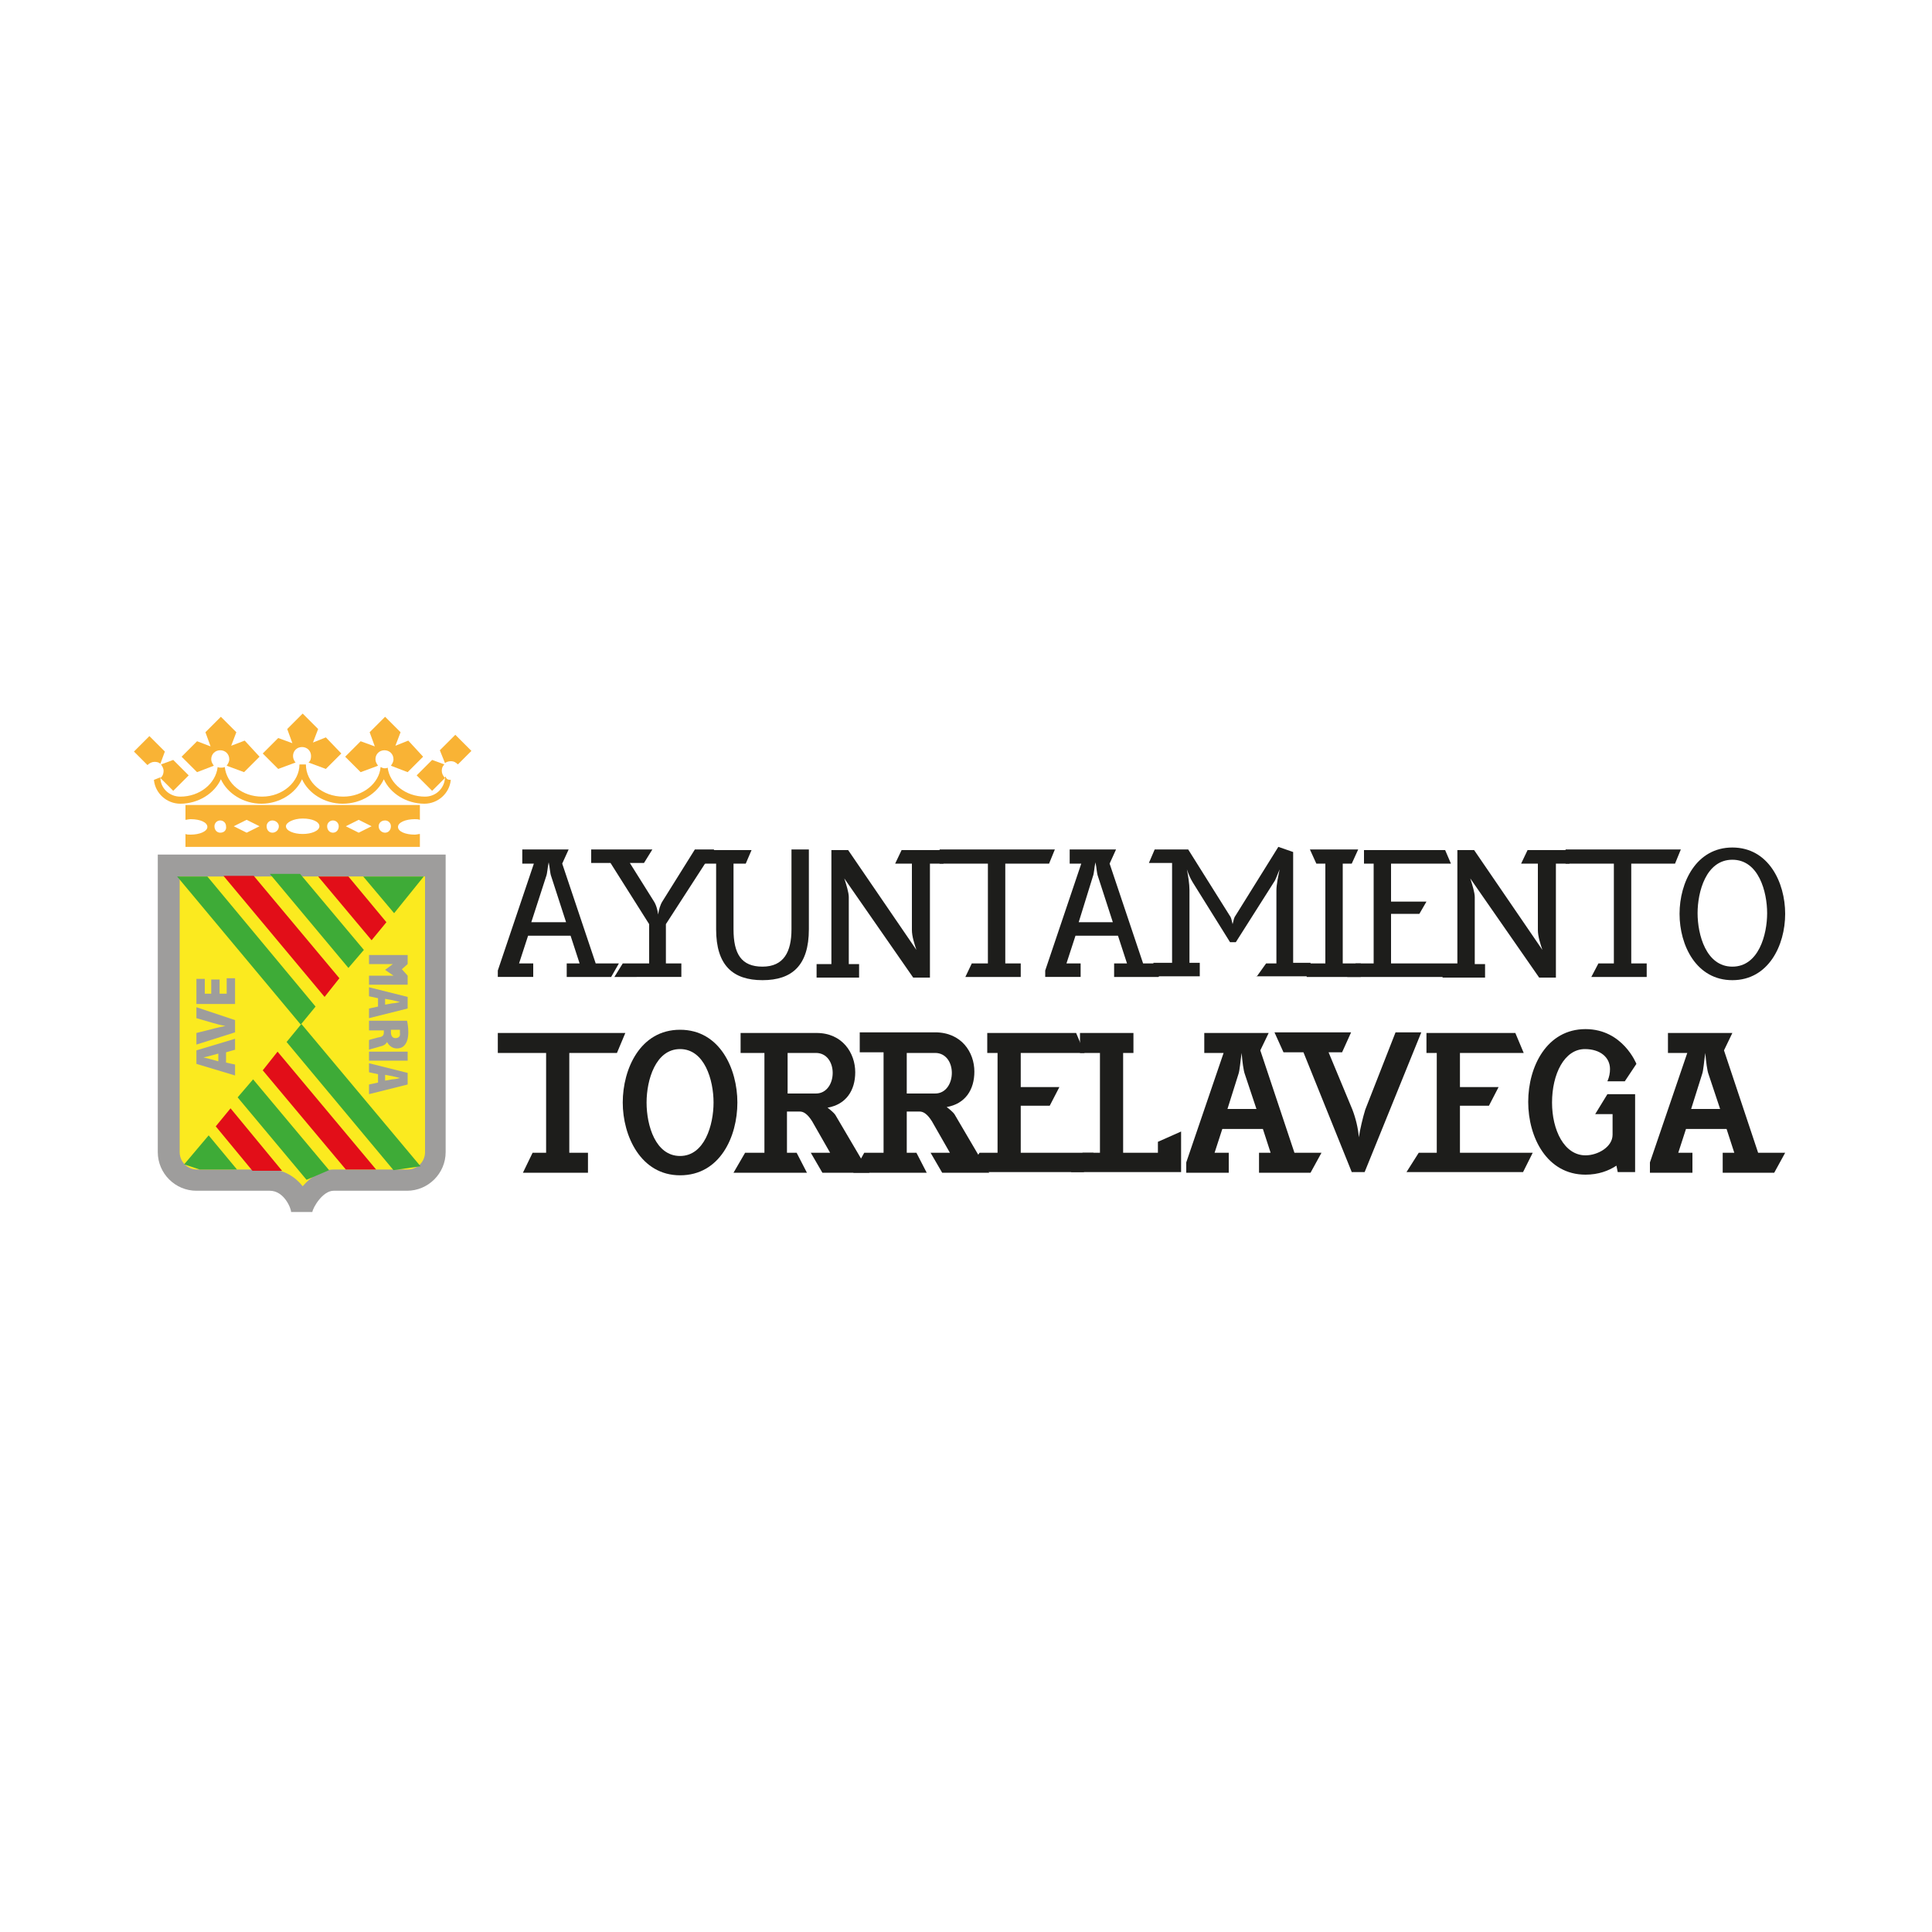 <svg xml:space="preserve" style="enable-background:new 0 0 300 300;" viewBox="0 0 300 300" y="0px" x="0px" xmlns:xlink="http://www.w3.org/1999/xlink" xmlns="http://www.w3.org/2000/svg" id="Capa_1" version="1.1">
<style type="text/css">
	.st0{fill:#9E9D9C;}
	.st1{fill:#FBEA1F;}
	.st2{fill:#F9B335;}
	.st3{fill:none;}
	.st4{fill-rule:evenodd;clip-rule:evenodd;fill:#F9B335;}
	.st5{fill:#3EAB37;}
	.st6{fill:#E20E18;}
	.st7{fill:#1D1D1B;}
</style>
<g>
	<g>
		<g>
			<path d="M48.5,188.2l-3.3,0c0-0.6-1.1-3.3-3.3-3.3H30.5c-3.3,0-6-2.7-6-6v-46.2h44.7v46.2c0,3.3-2.7,6-6,6H51.8
				C50.1,184.9,48.6,187.5,48.5,188.2L48.5,188.2z" class="st0"></path>
			<path d="M27.9,136.1v42.8c0,1.5,1.2,2.7,2.7,2.7H42c2.1,0,3.9,1.2,5,2.6c1.2-1.4,2.9-2.6,4.9-2.6h11.4
				c1.5,0,2.7-1.2,2.7-2.7v-42.8H27.9z" class="st1"></path>
			<path d="M70,121.1c-0.2,2.1-2,3.7-4.1,3.7c-2.8,0-5.3-1.6-6.3-3.8c-1,2.2-3.5,3.8-6.4,3.8c-2.8,0-5.3-1.6-6.3-3.8
				c-1,2.2-3.5,3.8-6.3,3.8c-2.8,0-5.3-1.6-6.3-3.8c-1,2.2-3.5,3.8-6.3,3.8c-2.1,0-3.9-1.6-4.1-3.7l1-0.4h0c0,0,0,0,0,0
				c0,1.7,1.4,3,3.1,3c3,0,5.5-2,5.8-4.6c0.2,0.1,0.3,0.1,0.5,0.1c0.2,0,0.4,0,0.6-0.1c0.3,2.6,2.7,4.6,5.8,4.6c3.2,0,5.8-2.3,5.8-5
				h1c0,2.8,2.6,5,5.8,5c3.1,0,5.6-2.1,5.8-4.6c0.2,0.1,0.4,0.2,0.6,0.2c0.2,0,0.3,0,0.5-0.1c0.3,2.5,2.8,4.5,5.8,4.5
				c1.7,0,3-1.3,3.1-2.9c0-0.1,0-0.1,0-0.2h0c0,0,0,0,0.1,0C69.3,121,69.6,121.1,70,121.1z" class="st2"></path>
			<path d="M24.9,120.7C24.9,120.8,24.9,120.8,24.9,120.7L24.9,120.7L24.9,120.7z" class="st2"></path>
			<path d="M24.9,118.6c-0.2-0.2-0.5-0.3-0.9-0.3c-0.4,0-0.8,0.2-1.1,0.5l-2.1-2.1l2.4-2.4l2.4,2.4L24.9,118.6z" class="st2"></path>
			<path d="M29.3,120.4l-2.4,2.4l-2-2c0.3-0.2,0.5-0.6,0.5-1.1c0-0.4-0.2-0.7-0.4-1l1.9-0.7L29.3,120.4z" class="st2"></path>
			<path d="M23.9,121.1L23.9,121.1c0.4,0,0.8-0.1,1-0.3c0,0,0,0,0,0h0" class="st3"></path>
			<path d="M69.1,120.8l-0.1,0.1l-1.9,1.9l-2.4-2.4l2.4-2.4l1.9,0.7c-0.3,0.3-0.4,0.6-0.4,1
				C68.6,120.1,68.8,120.5,69.1,120.8C69.1,120.8,69.1,120.8,69.1,120.8z" class="st2"></path>
			<path d="M73.2,116.6l-2.1,2.1c-0.3-0.3-0.6-0.5-1.1-0.5c-0.3,0-0.7,0.1-0.9,0.3l-0.8-2l2.4-2.4L73.2,116.6z" class="st2"></path>
			<path d="M53,117l-2.4,2.4l-2.7-1c0.3-0.2,0.4-0.6,0.4-1c0-0.8-0.6-1.4-1.4-1.4c-0.8,0-1.4,0.6-1.4,1.4
				c0,0.4,0.2,0.8,0.4,1l-2.7,1l-2.4-2.4l2.4-2.4l2.2,0.8l-0.8-2.2l2.4-2.4l2.4,2.4l-0.8,2.1l2-0.8L53,117z" class="st2"></path>
			<path d="M65.7,117.5l-2.4,2.4l-2.6-1c0.2-0.3,0.4-0.6,0.4-1c0-0.8-0.6-1.4-1.4-1.4c-0.8,0-1.4,0.6-1.4,1.4
				c0,0.4,0.2,0.7,0.4,1l-2.7,1l-2.4-2.4l2.4-2.4l2.2,0.8l-0.8-2.2l2.4-2.4l2.4,2.4l-0.8,2.1l2-0.8L65.7,117.5z" class="st2"></path>
			<path d="M40.3,117.5l-2.4,2.4l-2.7-1c0.2-0.3,0.4-0.6,0.4-1c0-0.8-0.6-1.4-1.4-1.4c-0.8,0-1.4,0.6-1.4,1.4
				c0,0.4,0.2,0.7,0.4,1l-2.6,1l-2.4-2.4l2.4-2.4l2.1,0.8l-0.8-2.2l2.4-2.4l2.4,2.4l-0.8,2.1l2.1-0.8L40.3,117.5z" class="st2"></path>
			<path d="M64.4,127.2c0.3,0,0.5,0,0.8,0.1V125H28.8v2.3c0.2,0,0.5-0.1,0.8-0.1c1.5,0,2.6,0.5,2.6,1.2
				c0,0.7-1.2,1.2-2.6,1.2c-0.3,0-0.6,0-0.8-0.1v2h36.4v-2c-0.2,0-0.5,0.1-0.8,0.1c-1.5,0-2.6-0.5-2.6-1.2
				C61.8,127.7,63,127.2,64.4,127.2z M34.2,129.3c-0.5,0-0.9-0.4-0.9-1c0-0.5,0.4-0.9,0.9-0.9s0.9,0.4,0.9,0.9
				C35.2,128.9,34.8,129.3,34.2,129.3z M38.3,129.3l-2-1l2-1l2,1L38.3,129.3z M42.3,129.3c-0.5,0-0.9-0.4-0.9-1
				c0-0.5,0.4-0.9,0.9-0.9s1,0.4,1,0.9C43.3,128.9,42.8,129.3,42.3,129.3z M47,129.5c-1.4,0-2.6-0.5-2.6-1.2c0-0.6,1.2-1.2,2.6-1.2
				c1.5,0,2.6,0.5,2.6,1.2C49.6,129,48.4,129.5,47,129.5z M51.7,129.3c-0.5,0-0.9-0.4-0.9-1c0-0.5,0.4-0.9,0.9-0.9
				c0.5,0,0.9,0.4,0.9,0.9C52.6,128.9,52.2,129.3,51.7,129.3z M55.7,129.3l-2-1l2-1l2,1L55.7,129.3z M59.8,129.3c-0.5,0-1-0.4-1-1
				c0-0.5,0.4-0.9,1-0.9c0.5,0,0.9,0.4,0.9,0.9C60.7,128.9,60.3,129.3,59.8,129.3z" class="st4"></path>
			<polygon points="65.8,136.1 56.4,136.1 61.2,141.8" class="st5"></polygon>
			<polygon points="60,143.2 54.1,136.1 49.4,136.1 57.7,146" class="st6"></polygon>
			<polygon points="56.5,147.5 46.6,135.7 41.9,135.7 54.1,150.3" class="st5"></polygon>
			<polygon points="52.7,151.9 39.4,136 34.7,136 50.4,154.8" class="st6"></polygon>
			<polygon points="49,156.3 32.2,136.1 27.5,136.1 46.7,159.1" class="st5"></polygon>
			<polygon points="28.6,180.8 31,181.6 36.8,181.6 32.4,176.3" class="st5"></polygon>
			<polygon points="33.5,174.9 39.2,181.8 43.8,181.8 35.8,172.1" class="st6"></polygon>
			<polygon points="36.9,170.4 47.6,183.2 51.1,181.7 39.3,167.6" class="st5"></polygon>
			<polygon points="40.8,166.2 53.7,181.6 58.4,181.6 43.1,163.3" class="st6"></polygon>
			<polygon points="44.5,161.8 61.1,181.7 65.3,181.1 46.8,159" class="st5"></polygon>
			<path d="M36.5,163v-1.7l-6,1.8v2.1l6,1.8v-1.7l-1.4-0.3v-1.6L36.5,163z M33.9,164.8l-1.1-0.3
				c-0.3-0.1-0.8-0.2-1.2-0.3v0c0.4-0.1,0.9-0.2,1.2-0.3l1.1-0.3V164.8z" class="st0"></path>
			<path d="M36.5,160.3l-6,1.9v-1.8l2.4-0.6c0.7-0.2,1.3-0.3,2.1-0.5v0c-0.7-0.1-1.4-0.3-2.1-0.5l-2.4-0.7v-1.7l6,2
				V160.3z" class="st0"></path>
			<polygon points="34.1,152.1 34.1,154.3 35.2,154.3 35.2,151.9 36.5,151.9 36.5,155.9 30.5,155.9 30.5,152 31.8,152 
				31.8,154.3 32.8,154.3 32.8,152.1" class="st0"></polygon>
			<path d="M57.3,153.3v1.4l1.4,0.3v1.3l-1.4,0.3v1.5l6-1.5v-1.8L57.3,153.3z M62.1,155.6c-0.4,0.1-0.9,0.2-1.2,0.2
				l-1.1,0.2v-0.9l1.1,0.2C61.3,155.4,61.8,155.5,62.1,155.6L62.1,155.6z" class="st0"></path>
			<path d="M57.3,165.1v1.4l1.4,0.3v1.3l-1.4,0.3v1.5l6-1.5v-1.8L57.3,165.1z M62.1,167.4c-0.4,0.1-0.9,0.2-1.2,0.2
				l-1.1,0.2v-0.9l1.1,0.2C61.3,167.2,61.8,167.3,62.1,167.4L62.1,167.4z" class="st0"></path>
			<path d="M63.2,158.5h-5.9v1.5h2.3v0.3c0,0.5-0.2,0.7-0.9,0.8c-0.7,0.2-1.2,0.3-1.4,0.4v1.5c0.2-0.1,1.1-0.3,1.7-0.5
				c0.5-0.1,0.9-0.3,1.1-0.7h0c0.2,0.4,0.7,1,1.5,1c0.6,0,1-0.2,1.3-0.6c0.3-0.4,0.5-1,0.5-1.9C63.4,159.5,63.3,158.9,63.2,158.5z
				 M61.4,161.2c-0.4,0-0.7-0.3-0.7-0.9v-0.4h1.4c0,0.1,0,0.2,0,0.5C62.2,160.9,61.9,161.2,61.4,161.2z" class="st0"></path>
			<rect height="1.4" width="6" class="st0" y="163.3" x="57.3"></rect>
			<polygon points="63.3,148.3 57.3,148.3 57.3,149.7 61,149.7 59.8,150.6 61.1,151.5 57.3,151.5 57.3,152.9 
				63.3,152.9 63.3,151.5 62.4,150.5 63.3,149.7" class="st0"></polygon>
		</g>
		<g>
			<polygon points="95.8,163.5 88.4,163.5 88.4,179 91.3,179 91.3,182.1 81.2,182.1 82.7,179 84.8,179 84.8,163.5 
				77.3,163.5 77.3,160.4 97.1,160.4" class="st7"></polygon>
			<path d="M105.6,159.9c-6.2,0-8.9,6.1-8.9,11.3c0,5.2,2.8,11.3,8.9,11.3c6.2,0,8.9-6,8.9-11.3
				C114.5,166,111.8,159.9,105.6,159.9z M105.6,179.5c-3.8,0-5.2-4.7-5.2-8.3c0-3.5,1.4-8.3,5.2-8.3c3.8,0,5.2,4.8,5.2,8.3
				C110.8,174.7,109.4,179.5,105.6,179.5z" class="st7"></path>
			<path d="M133.7,179.9l-4-6.8c-0.2-0.3-0.8-0.8-1.2-1.1c2.9-0.5,4.3-2.7,4.3-5.5c0-3-2-6.1-6-6.1H115v3.1h3.7V179h-3
				l-1.8,3.1h11.4l-1.6-3.1h-1.5v-6.4h2c0.6,0,1.2,0.4,1.9,1.5l2.8,4.9h-3l1.8,3.1h7.3L133.7,179.9z M126.7,169.8h-4.4v-6.3h4.4
				c1.7,0,2.6,1.5,2.6,3.1C129.3,168.2,128.4,169.8,126.7,169.8z" class="st7"></path>
			<path d="M151.9,179.3l-3.7-6.3c-0.2-0.3-0.8-0.8-1.2-1.1c2.9-0.5,4.3-2.7,4.3-5.5c0-3-2-6.1-6.1-6.1h-11.7v3.1h3.7
				V179h-3l-0.5,0.9l-1.2,2.2h11.4l-1.6-3.1h-1.5v-6.4h2c0.6,0,1.2,0.4,1.9,1.5l2.8,4.9h-3l1.8,3.1h7.3L151.9,179.3z M145.2,169.8
				h-4.4v-6.3h4.4c1.7,0,2.6,1.5,2.6,3.1C147.8,168.2,146.9,169.8,145.2,169.8z" class="st7"></path>
			<polygon points="168.3,182 150.2,182 152.1,179 154.9,179 154.9,163.5 153.3,163.5 153.3,160.4 167.1,160.4 
				168.4,163.5 158.5,163.5 158.5,168.8 164.5,168.8 163,171.7 158.5,171.7 158.5,179 169.8,179" class="st7"></polygon>
			<polygon points="166.3,182 168.1,179 170.8,179 170.8,163.5 167.7,163.5 167.7,160.4 176,160.4 176,163.5 
				174.4,163.5 174.4,179 179.8,179 179.8,177.3 183.4,175.7 183.4,182" class="st7"></polygon>
			<path d="M201,179l-5.3-15.9l1.3-2.7h-10v3.1h3l-5.8,17v1.6h6.6V179h-2.2l1.2-3.7h6.3l1.2,3.7h-1.8v3.1h8l1.7-3.1H201
				z M190.6,172.2l1.7-5.4c0.2-0.5,0.3-2,0.5-3.3c0.1,1.3,0.3,2.8,0.5,3.3l1.8,5.4H190.6z" class="st7"></path>
			<path d="M211.9,182h-2l-7.5-18.6h-3.1l-1.4-3.1h11.9l-1.4,3.1h-2.1l3.7,8.9c0.5,1.3,0.9,2.9,1,4.3
				c0.2-1.3,0.6-3,1-4.3l4.7-12h4L211.9,182z" class="st7"></path>
			<polygon points="236.5,182 218.4,182 220.3,179 223.1,179 223.1,163.5 221.5,163.5 221.5,160.4 235.3,160.4 
				236.6,163.5 226.7,163.5 226.7,168.8 232.7,168.8 231.2,171.7 226.7,171.7 226.7,179 238,179" class="st7"></polygon>
			<path d="M252.3,167.9l-2.7,0c0.3-0.7,0.4-1.3,0.4-1.9c0-1.8-1.5-3.1-3.9-3.1c-3.2,0-5.1,3.9-5.1,8.3
				c0,4.3,1.9,8.2,5.2,8.2c1.9,0,4.2-1.3,4.2-3.2v-3.2h-2.7l1.9-3.1h4.3v12.1h-2.7l-0.2-1c-1.2,0.8-2.8,1.4-4.8,1.4
				c-6,0-8.9-5.8-8.9-11.3c0-5.5,2.9-11.3,8.9-11.3c5.8,0,7.9,5.4,7.9,5.4L252.3,167.9z" class="st7"></path>
			<path d="M273,179l-5.3-15.9l1.3-2.7h-10v3.1h3l-5.8,17v1.6h6.6V179h-2.2l1.2-3.7h6.3l1.2,3.7h-1.8v3.1h8l1.7-3.1H273
				z M262.6,172.2l1.7-5.4c0.2-0.5,0.3-2,0.5-3.3c0.1,1.3,0.3,2.8,0.5,3.3l1.8,5.4H262.6z" class="st7"></path>
		</g>
		<g>
			<path d="M92.5,149.6l-5.2-15.5l1-2.2h-7.2v2.2h1.8l-5.6,16.6v1h5.5v-2.1h-2.2l1.4-4.3h6.6l1.4,4.3H88v2.1h6.9
				l1.2-2.1H92.5z M82.5,143.2l2.3-7.1c0.2-0.5,0.2-1.3,0.4-2.2c0.2,0.9,0.2,1.7,0.4,2.2l2.3,7.1H82.5z" class="st7"></path>
			<path d="M103.4,143.5v6.1h2.4v2.1H95.4l1.3-2.1h4.1v-6.1l-6-9.5h-3v-2.1h9.5l-1.3,2.1h-2.2l3.7,5.9
				c0.4,0.6,0.6,1.4,0.7,2.1c0.1-0.7,0.3-1.5,0.7-2.1l5-8h3L103.4,143.5z" class="st7"></path>
			<path d="M118.4,152.2c-4.6,0-7.2-2.3-7.2-7.9v-10.2h-1.9l-0.9-2.1h8.3l-0.9,2.1h-1.9v10.2c0,3.8,1.2,5.8,4.5,5.8
				c3.3,0,4.5-2.3,4.5-5.8v-12.4h2.7v12.4C125.6,149.9,123,152.2,118.4,152.2L118.4,152.2z" class="st7"></path>
			<path d="M144.4,134.1v17.7h-2.6l-10.7-15.4c0.3,0.9,0.7,2.2,0.7,2.9v10.4h1.6v2.1h-6.6v-2.1h2.3v-17.7h2.6l10.6,15.5
				c-0.3-0.9-0.7-2.1-0.7-3.1v-10.3h-2.6l1-2.1h6.5v2.1H144.4z" class="st7"></path>
			<polygon points="162.9,134.1 156.1,134.1 156.1,149.6 158.5,149.6 158.5,151.7 149.9,151.7 150.9,149.6 153.4,149.6 
				153.4,134.1 145.9,134.1 145.9,131.9 163.8,131.9" class="st7"></polygon>
			<path d="M177.5,149.6l-5.2-15.5l1-2.2h-7.2v2.2h1.8l-5.6,16.6v1h5.5v-2.1h-2.2l1.4-4.3h6.6l1.4,4.3H173v2.1h6.9
				l1.2-2.1H177.5z M167.5,143.2l2.2-7.1c0.2-0.5,0.2-1.3,0.4-2.2c0.2,0.9,0.2,1.7,0.4,2.2l2.3,7.1H167.5z" class="st7"></path>
			<path d="M195.1,151.7l1.5-2.1h1.6v-11.3c0-1,0.3-2.3,0.5-3.3c-0.4,0.9-0.6,1.6-0.9,2l-5.9,9.3H191l-5.8-9.3
				c-0.3-0.5-0.6-1.1-0.9-2c0.2,1,0.4,2.3,0.4,3.2v11.3h1.6v2.1h-7.2v-2.1h2.9v-15.5h-3.6l0.9-2.1h5.2l6.4,10.2
				c0.3,0.4,0.3,0.6,0.5,1.4c0.2-0.8,0.2-1,0.5-1.4l6.6-10.6l2.3,0.8v17.2h2.7v2.1H195.1z" class="st7"></path>
			<polygon points="202.9,151.7 202.9,149.6 205.8,149.6 205.8,134.1 204.4,134.1 203.4,131.9 210.9,131.9 209.9,134.1 
				208.5,134.1 208.5,149.6 211.3,149.6 211.3,151.7" class="st7"></polygon>
			<polygon points="225.4,151.7 209.2,151.7 210.5,149.6 213.3,149.6 213.3,134.1 211.8,134.1 211.8,132 224.4,132 
				225.3,134.1 216,134.1 216,140 221.5,140 220.4,141.9 216,141.9 216,149.6 226.4,149.6" class="st7"></polygon>
			<path d="M241.6,134.1v17.7H239l-10.7-15.4c0.3,0.9,0.7,2.2,0.7,2.9v10.4h1.6v2.1H224v-2.1h2.3v-17.7h2.6l10.6,15.5
				c-0.3-0.9-0.7-2.1-0.7-3.1v-10.3h-2.6l1-2.1h6.5v2.1H241.6z" class="st7"></path>
			<polygon points="260.1,134.1 253.3,134.1 253.3,149.6 255.7,149.6 255.7,151.7 247.1,151.7 248.2,149.6 250.6,149.6 
				250.6,134.1 243.1,134.1 243.1,131.9 261,131.9" class="st7"></polygon>
			<path d="M269,131.6c-5.6,0-8.2,5.4-8.2,10.3s2.6,10.3,8.2,10.3s8.2-5.4,8.2-10.3S274.6,131.6,269,131.6z M269,150.1
				c-4.1,0-5.4-5-5.4-8.3c0-3.3,1.3-8.3,5.4-8.3c4.1,0,5.4,5,5.4,8.3C274.4,145.1,273.1,150.1,269,150.1z" class="st7"></path>
		</g>
	</g>
</g>
</svg>
